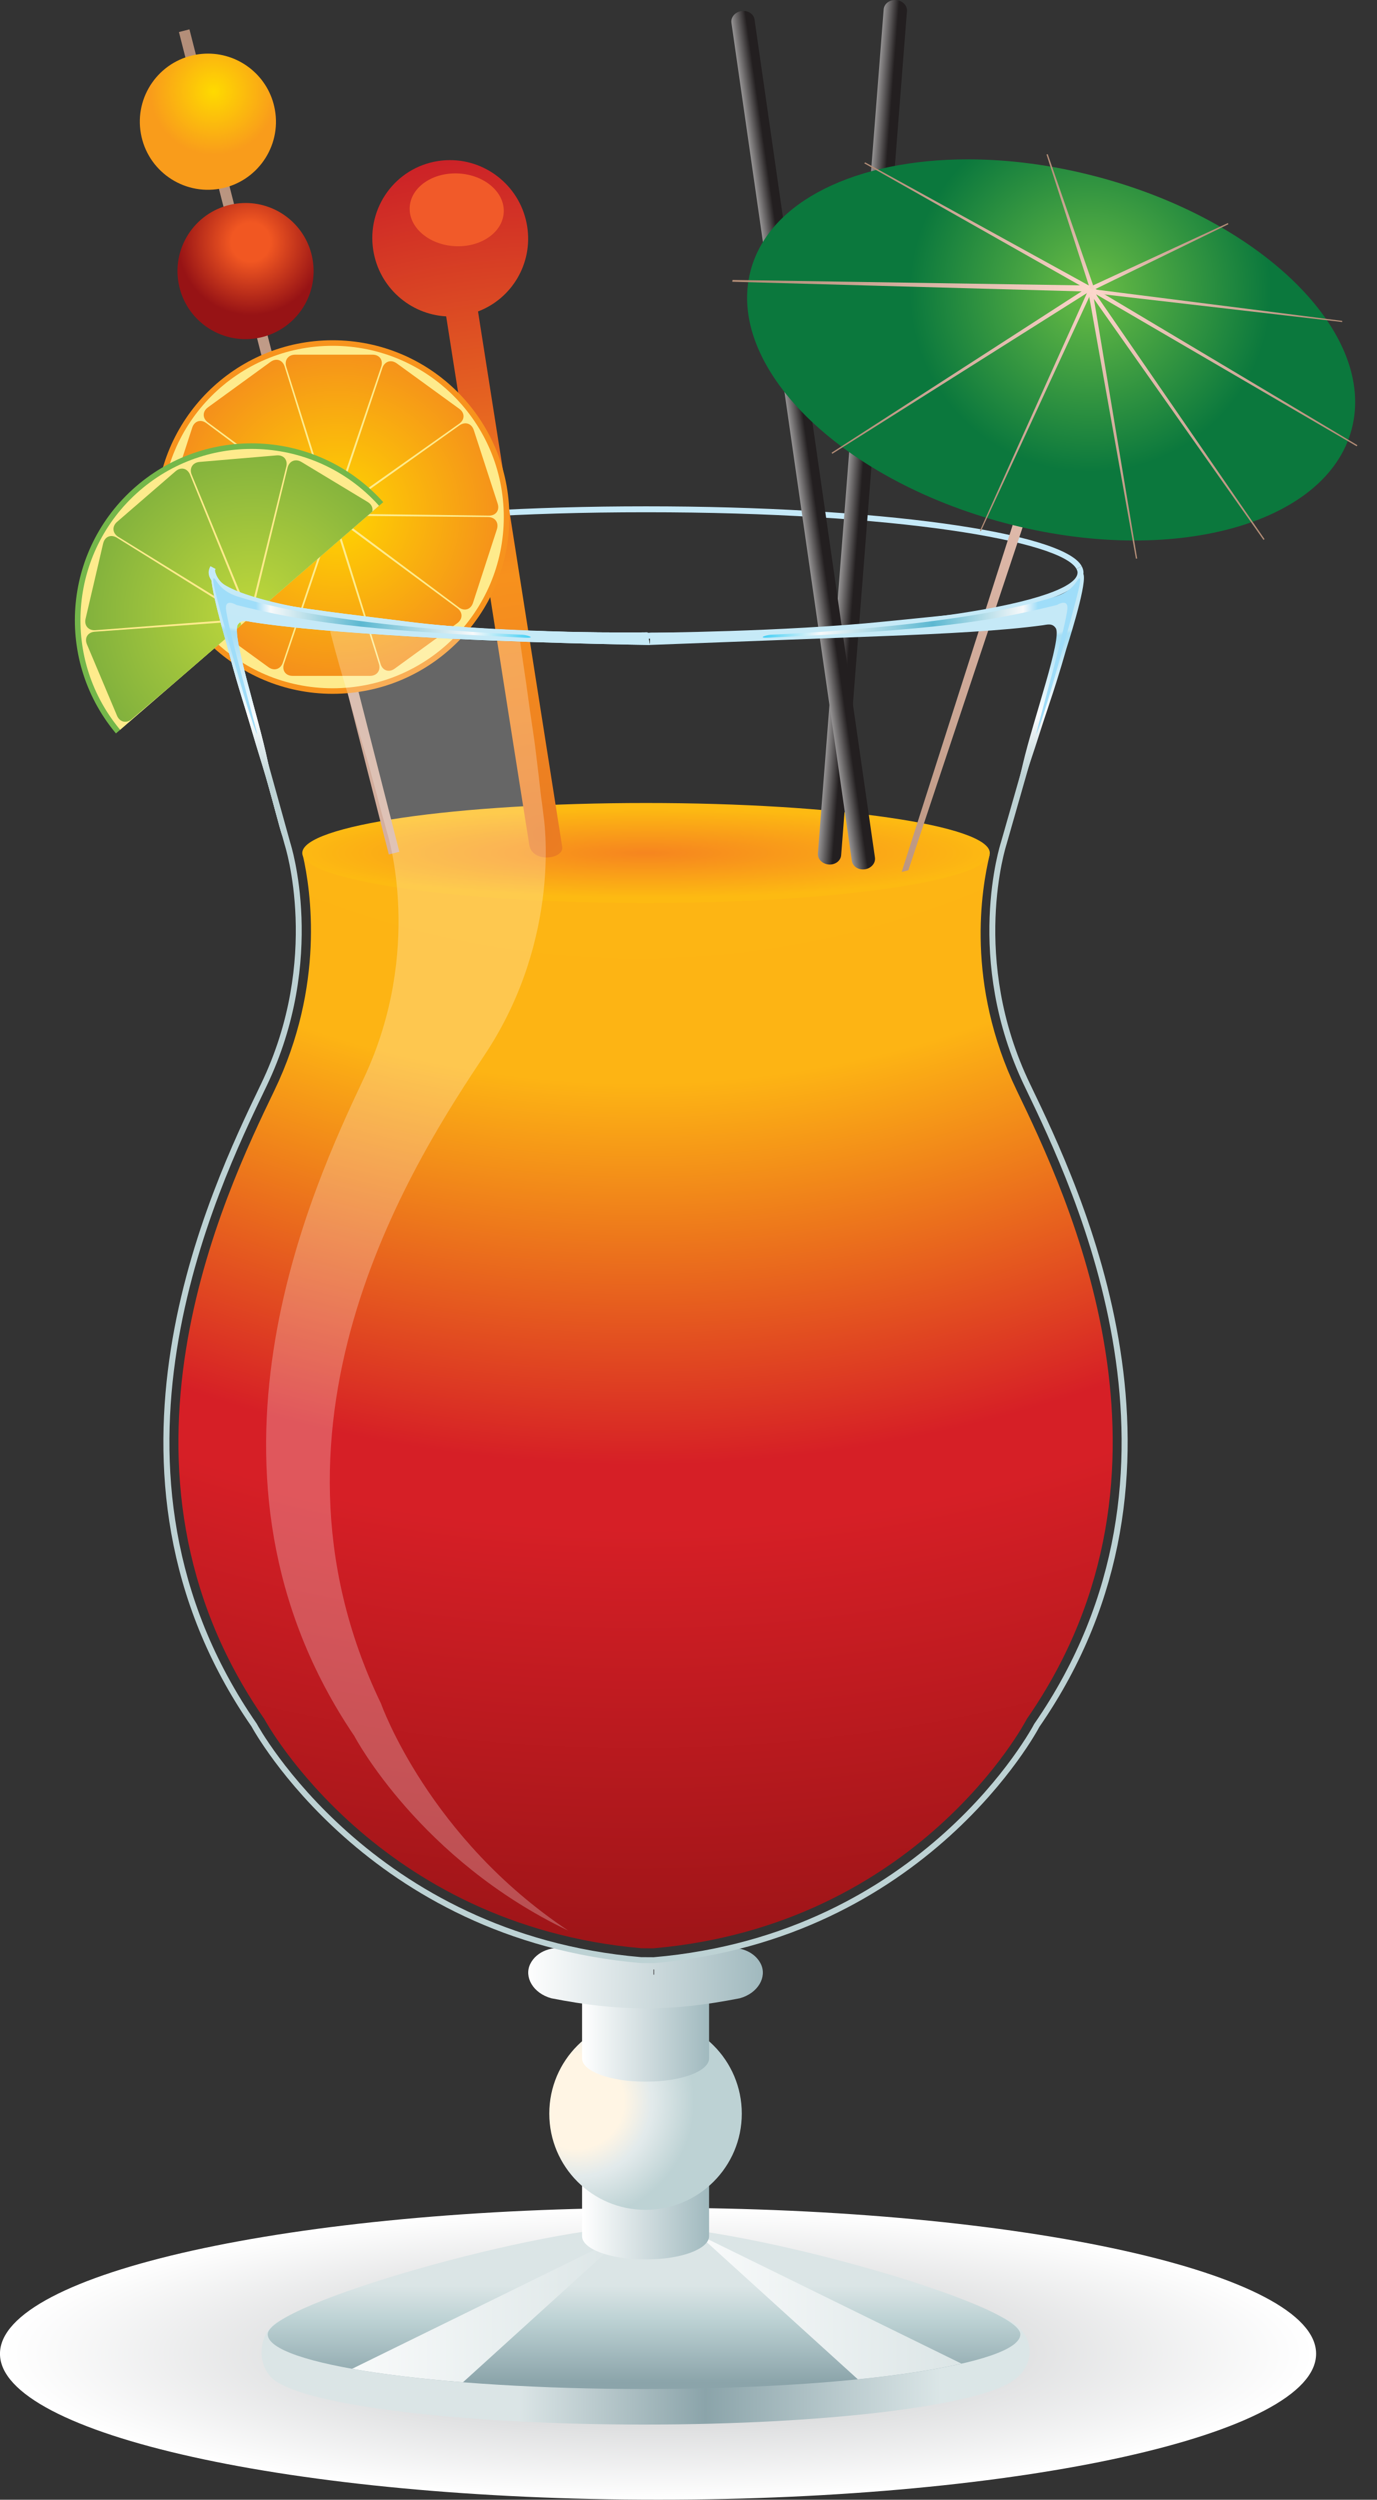 <?xml version="1.0" encoding="UTF-8"?><svg xmlns="http://www.w3.org/2000/svg" xmlns:xlink="http://www.w3.org/1999/xlink" height="599.5" preserveAspectRatio="xMidYMid meet" version="1.0" viewBox="5.0 5.0 330.3 599.5" width="330.3" zoomAndPan="magnify"><rect x="5.0" y="5.0" width="330.3" height="599.5" fill="#333333" stroke="none"/><defs><linearGradient gradientTransform="matrix(135.67 -.758 -.758 -135.67 184.91 35.54)" gradientUnits="userSpaceOnUse" id="d" x2="1" xlink:actuate="onLoad" xlink:show="other" xlink:type="simple" xmlns:xlink="http://www.w3.org/1999/xlink"><stop offset="0" stop-color="#dbe5e6"/><stop offset=".005" stop-color="#dbe5e6"/><stop offset=".06" stop-color="#dbe5e6"/><stop offset=".274" stop-color="#dbe5e6"/><stop offset=".538" stop-color="#8ba4aa"/><stop offset=".87" stop-color="#dbe6e7"/><stop offset="1" stop-color="#dbe6e7"/></linearGradient><linearGradient gradientTransform="matrix(0 -19.009 -19.009 0 246.09 51.704)" gradientUnits="userSpaceOnUse" id="f" x2="1" xlink:actuate="onLoad" xlink:show="other" xlink:type="simple" xmlns:xlink="http://www.w3.org/1999/xlink"><stop offset="0" stop-color="#dbe5e6"/><stop offset=".005" stop-color="#dbe5e6"/><stop offset=".028" stop-color="#dbe5e6"/><stop offset=".368" stop-color="#bdd2d4"/><stop offset=".372" stop-color="#bdd2d4"/><stop offset="1" stop-color="#8ba4aa"/></linearGradient><linearGradient gradientTransform="matrix(183.52 0 0 -183.52 177.07 46.844)" gradientUnits="userSpaceOnUse" id="h" x2="1" xlink:actuate="onLoad" xlink:show="other" xlink:type="simple" xmlns:xlink="http://www.w3.org/1999/xlink"><stop offset="0" stop-color="#fff"/><stop offset=".005" stop-color="#fff"/><stop offset=".361" stop-color="#dbe5e6"/><stop offset=".368" stop-color="#dbe5e6"/><stop offset=".972" stop-color="#8ba4aa"/><stop offset=".973" stop-color="#8ba4aa"/><stop offset="1" stop-color="#8ba4aa"/></linearGradient><linearGradient gradientTransform="matrix(176.48 0 0 -176.48 244.02 47.127)" gradientUnits="userSpaceOnUse" id="i" x2="1" xlink:actuate="onLoad" xlink:show="other" xlink:type="simple" xmlns:xlink="http://www.w3.org/1999/xlink"><stop offset="0" stop-color="#fff"/><stop offset=".005" stop-color="#fff"/><stop offset=".361" stop-color="#dbe5e6"/><stop offset=".368" stop-color="#dbe5e6"/><stop offset=".972" stop-color="#8ba4aa"/><stop offset=".973" stop-color="#8ba4aa"/><stop offset="1" stop-color="#8ba4aa"/></linearGradient><linearGradient gradientTransform="matrix(24.375 0 0 -24.375 234.2 67.867)" gradientUnits="userSpaceOnUse" id="j" x2="1" xlink:actuate="onLoad" xlink:show="other" xlink:type="simple" xmlns:xlink="http://www.w3.org/1999/xlink"><stop offset="0" stop-color="#fff"/><stop offset=".007" stop-color="#fff"/><stop offset="1" stop-color="#a0b9be"/></linearGradient><linearGradient gradientTransform="matrix(24.375 0 0 -24.375 234.2 101.97)" gradientUnits="userSpaceOnUse" id="l" x2="1" xlink:actuate="onLoad" xlink:show="other" xlink:type="simple" xmlns:xlink="http://www.w3.org/1999/xlink"><stop offset="0" stop-color="#fff"/><stop offset=".007" stop-color="#fff"/><stop offset="1" stop-color="#a0b9be"/></linearGradient><linearGradient gradientTransform="matrix(46.234 -.758 -.758 -46.234 222.8 110.72)" gradientUnits="userSpaceOnUse" id="m" x2="1" xlink:actuate="onLoad" xlink:show="other" xlink:type="simple" xmlns:xlink="http://www.w3.org/1999/xlink"><stop offset="0" stop-color="#fff"/><stop offset=".007" stop-color="#fff"/><stop offset="1" stop-color="#a0b9be"/></linearGradient><linearGradient gradientTransform="matrix(5.569 -.434 -.561 -7.191 283.09 407.18)" gradientUnits="userSpaceOnUse" id="s" x2="1" xlink:actuate="onLoad" xlink:show="other" xlink:type="simple" xmlns:xlink="http://www.w3.org/1999/xlink"><stop offset="0" stop-color="#fff"/><stop offset="1" stop-color="#231f20"/><stop offset="1" stop-color="#231f20"/></linearGradient><linearGradient gradientTransform="matrix(5.53 .795 1.026 -7.141 271.76 404.58)" gradientUnits="userSpaceOnUse" id="t" x2="1" xlink:actuate="onLoad" xlink:show="other" xlink:type="simple" xmlns:xlink="http://www.w3.org/1999/xlink"><stop offset="0" stop-color="#fff"/><stop offset="1" stop-color="#231f20"/><stop offset="1" stop-color="#231f20"/></linearGradient><linearGradient gradientTransform="matrix(-45.418 -143.3 138.01 -66.083 336.06 445.32)" gradientUnits="userSpaceOnUse" id="u" x2="1" xlink:actuate="onLoad" xlink:show="other" xlink:type="simple" xmlns:xlink="http://www.w3.org/1999/xlink"><stop offset="0" stop-color="#fcd6cb"/><stop offset=".001" stop-color="#fcd6cb"/><stop offset="1" stop-color="#b18c76"/></linearGradient><linearGradient gradientTransform="matrix(8.114 -49.429 -46.802 -7.632 331.83 433.84)" gradientUnits="userSpaceOnUse" id="w" x2="1" xlink:actuate="onLoad" xlink:show="other" xlink:type="simple" xmlns:xlink="http://www.w3.org/1999/xlink"><stop offset="0" stop-color="#fcd6cb"/><stop offset=".001" stop-color="#fcd6cb"/><stop offset="1" stop-color="#b18c76"/></linearGradient><linearGradient gradientTransform="matrix(25.252 11.531 20.12 -42.938 332.1 434.52)" gradientUnits="userSpaceOnUse" id="x" x2="1" xlink:actuate="onLoad" xlink:show="other" xlink:type="simple" xmlns:xlink="http://www.w3.org/1999/xlink"><stop offset="0" stop-color="#fcd6cb"/><stop offset=".001" stop-color="#fcd6cb"/><stop offset="1" stop-color="#b18c76"/></linearGradient><linearGradient gradientTransform="matrix(-8.423 26.451 45.039 14.826 332.53 432.76)" gradientUnits="userSpaceOnUse" id="y" x2="1" xlink:actuate="onLoad" xlink:show="other" xlink:type="simple" xmlns:xlink="http://www.w3.org/1999/xlink"><stop offset="0" stop-color="#fcd6cb"/><stop offset=".001" stop-color="#fcd6cb"/><stop offset="1" stop-color="#b18c76"/></linearGradient><linearGradient gradientTransform="matrix(-65.932 .844 -10.192 -66.338 331.46 434.46)" gradientUnits="userSpaceOnUse" id="z" x2="1" xlink:actuate="onLoad" xlink:show="other" xlink:type="simple" xmlns:xlink="http://www.w3.org/1999/xlink"><stop offset="0" stop-color="#fcd6cb"/><stop offset=".001" stop-color="#fcd6cb"/><stop offset="1" stop-color="#b18c76"/></linearGradient><linearGradient gradientTransform="matrix(46.86 -6.067 4.403 -43.461 331.43 434.02)" gradientUnits="userSpaceOnUse" id="A" x2="1" xlink:actuate="onLoad" xlink:show="other" xlink:type="simple" xmlns:xlink="http://www.w3.org/1999/xlink"><stop offset="0" stop-color="#fcd6cb"/><stop offset=".001" stop-color="#fcd6cb"/><stop offset="1" stop-color="#b18c76"/></linearGradient><linearGradient gradientTransform="matrix(-41.49 22.688 -35.99 -33.576 331.25 434.66)" gradientUnits="userSpaceOnUse" id="B" x2="1" xlink:actuate="onLoad" xlink:show="other" xlink:type="simple" xmlns:xlink="http://www.w3.org/1999/xlink"><stop offset="0" stop-color="#fcd6cb"/><stop offset=".001" stop-color="#fcd6cb"/><stop offset="1" stop-color="#b18c76"/></linearGradient><linearGradient gradientTransform="matrix(48.371 -29.008 -24.515 -40.594 332.49 434.03)" gradientUnits="userSpaceOnUse" id="C" x2="1" xlink:actuate="onLoad" xlink:show="other" xlink:type="simple" xmlns:xlink="http://www.w3.org/1999/xlink"><stop offset="0" stop-color="#fcd6cb"/><stop offset=".001" stop-color="#fcd6cb"/><stop offset="1" stop-color="#b18c76"/></linearGradient><linearGradient gradientTransform="matrix(-47.415 -30.746 25.872 -39.955 331.59 434.4)" gradientUnits="userSpaceOnUse" id="D" x2="1" xlink:actuate="onLoad" xlink:show="other" xlink:type="simple" xmlns:xlink="http://www.w3.org/1999/xlink"><stop offset="0" stop-color="#fcd6cb"/><stop offset=".001" stop-color="#fcd6cb"/><stop offset="1" stop-color="#b18c76"/></linearGradient><linearGradient gradientTransform="matrix(-19.949 -44.578 37.551 -17.564 331.64 434.03)" gradientUnits="userSpaceOnUse" id="E" x2="1" xlink:actuate="onLoad" xlink:show="other" xlink:type="simple" xmlns:xlink="http://www.w3.org/1999/xlink"><stop offset="0" stop-color="#fcd6cb"/><stop offset=".001" stop-color="#fcd6cb"/><stop offset="1" stop-color="#b18c76"/></linearGradient><linearGradient gradientTransform="matrix(31.953 -45.162 39.491 26.07 332.18 433.32)" gradientUnits="userSpaceOnUse" id="F" x2="1" xlink:actuate="onLoad" xlink:show="other" xlink:type="simple" xmlns:xlink="http://www.w3.org/1999/xlink"><stop offset="0" stop-color="#fcd6cb"/><stop offset=".001" stop-color="#fcd6cb"/><stop offset="1" stop-color="#b18c76"/></linearGradient><linearGradient gradientTransform="matrix(94.267 61.024 60.865 -96.586 107.77 359.48)" gradientUnits="userSpaceOnUse" id="I" x2="1" xlink:actuate="onLoad" xlink:show="other" xlink:type="simple" xmlns:xlink="http://www.w3.org/1999/xlink"><stop offset="0" stop-color="#fcd6cb"/><stop offset=".001" stop-color="#fcd6cb"/><stop offset="1" stop-color="#b18c76"/></linearGradient><linearGradient gradientTransform="translate(260.78 363.81) scale(60.947)" gradientUnits="userSpaceOnUse" id="ag" x2="1" xlink:actuate="onLoad" xlink:show="other" xlink:type="simple" xmlns:xlink="http://www.w3.org/1999/xlink"><stop offset="0" stop-color="#000a1e"/><stop offset=".027" stop-color="#00c0f3"/><stop offset=".063" stop-color="#00c0f3"/><stop offset=".064" stop-color="#00c0f3"/><stop offset=".314" stop-color="#f7f9fa"/><stop offset=".315" stop-color="#f7f9fa"/><stop offset=".667" stop-color="#5cb8d1"/><stop offset=".668" stop-color="#5cb8d1"/><stop offset=".953" stop-color="#f7f9fa"/><stop offset=".954" stop-color="#f7f9fa"/><stop offset="1" stop-color="#9fddf9"/></linearGradient><linearGradient gradientTransform="matrix(-60.917 0 0 60.917 232.44 363.81)" gradientUnits="userSpaceOnUse" id="ah" x2="1" xlink:actuate="onLoad" xlink:show="other" xlink:type="simple" xmlns:xlink="http://www.w3.org/1999/xlink"><stop offset="0" stop-color="#000a1e"/><stop offset=".027" stop-color="#00c0f3"/><stop offset=".063" stop-color="#00c0f3"/><stop offset=".064" stop-color="#00c0f3"/><stop offset=".314" stop-color="#f7f9fa"/><stop offset=".315" stop-color="#f7f9fa"/><stop offset=".667" stop-color="#5cb8d1"/><stop offset=".668" stop-color="#5cb8d1"/><stop offset=".953" stop-color="#f7f9fa"/><stop offset=".954" stop-color="#f7f9fa"/><stop offset="1" stop-color="#9fddf9"/></linearGradient><radialGradient cx="0" cy="0" gradientTransform="matrix(126.28 0 0 -28.003 248.78 38.14)" gradientUnits="userSpaceOnUse" id="b" r="1" xlink:actuate="onLoad" xlink:show="other" xlink:type="simple" xmlns:xlink="http://www.w3.org/1999/xlink"><stop offset="0" stop-color="#bcbec0"/><stop offset="1" stop-color="#fff"/></radialGradient><radialGradient cx="0" cy="0" gradientTransform="matrix(47.749 0 0 -47.749 233.14 86.569)" gradientUnits="userSpaceOnUse" id="k" r="1" xlink:actuate="onLoad" xlink:show="other" xlink:type="simple" xmlns:xlink="http://www.w3.org/1999/xlink"><stop offset="0" stop-color="#fff5e4"/><stop offset=".19" stop-color="#fff5e4"/><stop offset=".302" stop-color="#e2eaeb"/><stop offset=".305" stop-color="#e2eaeb"/><stop offset=".473" stop-color="#bdd2d4"/><stop offset=".549" stop-color="#bdd2d4"/><stop offset="1" stop-color="#bdd2d4"/></radialGradient><radialGradient cx="0" cy="0" gradientTransform="scale(-368.39 368.39) rotate(-90 .318 .983)" gradientUnits="userSpaceOnUse" id="o" r="1" xlink:actuate="onLoad" xlink:show="other" xlink:type="simple" xmlns:xlink="http://www.w3.org/1999/xlink"><stop offset="0" stop-color="#fdba12"/><stop offset=".511" stop-color="#fdb414"/><stop offset=".534" stop-color="#fdb414"/><stop offset=".735" stop-color="#d61f26"/><stop offset=".755" stop-color="#d61f26"/><stop offset=".768" stop-color="#d61f26"/><stop offset="1" stop-color="#9b1417"/></radialGradient><radialGradient cx="0" cy="0" gradientTransform="matrix(68.889 0 0 -8.716 246.47 326.07)" gradientUnits="userSpaceOnUse" id="q" r="1" xlink:actuate="onLoad" xlink:show="other" xlink:type="simple" xmlns:xlink="http://www.w3.org/1999/xlink"><stop offset="0" stop-color="#f6851f"/><stop offset=".981" stop-color="#fdba12"/><stop offset="1" stop-color="#fdba12"/></radialGradient><radialGradient cx="0" cy="0" gradientTransform="scale(34.764 -34.764) rotate(77.597 12.533 -.305)" gradientUnits="userSpaceOnUse" id="v" r="1" xlink:actuate="onLoad" xlink:show="other" xlink:type="simple" xmlns:xlink="http://www.w3.org/1999/xlink"><stop offset="0" stop-color="#6abd45"/><stop offset="1" stop-color="#0b783d"/></radialGradient><radialGradient cx="0" cy="0" gradientTransform="matrix(129.81 -7.328 -7.328 -129.81 226.25 329.88)" gradientUnits="userSpaceOnUse" id="G" r="1" xlink:actuate="onLoad" xlink:show="other" xlink:type="simple" xmlns:xlink="http://www.w3.org/1999/xlink"><stop offset="0" stop-color="#ea7b22"/><stop offset=".003" stop-color="#ea7b22"/><stop offset=".382" stop-color="#f7911d"/><stop offset=".384" stop-color="#f7911d"/><stop offset="1" stop-color="#cc2227"/></radialGradient><radialGradient cx="0" cy="0" gradientTransform="matrix(13.792 2.443 2.443 -13.792 170.62 443.29)" gradientUnits="userSpaceOnUse" id="J" r="1" xlink:actuate="onLoad" xlink:show="other" xlink:type="simple" xmlns:xlink="http://www.w3.org/1999/xlink"><stop offset="0" stop-color="#f15722"/><stop offset=".265" stop-color="#f15722"/><stop offset=".266" stop-color="#f15722"/><stop offset="1" stop-color="#971315"/></radialGradient><radialGradient cx="0" cy="0" gradientTransform="matrix(12.005 2.127 2.127 -12.005 163.53 472.2)" gradientUnits="userSpaceOnUse" id="K" r="1" xlink:actuate="onLoad" xlink:show="other" xlink:type="simple" xmlns:xlink="http://www.w3.org/1999/xlink"><stop offset="0" stop-color="#feda00"/><stop offset=".001" stop-color="#feda00"/><stop offset="1" stop-color="#f99c1b"/></radialGradient><radialGradient cx="0" cy="0" gradientTransform="matrix(50.042 .355 .355 -50.042 187.24 391.24)" gradientUnits="userSpaceOnUse" id="M" r="1" xlink:actuate="onLoad" xlink:show="other" xlink:type="simple" xmlns:xlink="http://www.w3.org/1999/xlink"><stop offset="0" stop-color="#ffd600"/><stop offset=".939" stop-color="#f06f28"/><stop offset="1" stop-color="#f06f28"/></radialGradient><radialGradient cx="0" cy="0" gradientTransform="matrix(50.046 .355 .355 -50.046 187.24 391.24)" gradientUnits="userSpaceOnUse" id="N" r="1" xlink:actuate="onLoad" xlink:show="other" xlink:type="simple" xmlns:xlink="http://www.w3.org/1999/xlink"><stop offset="0" stop-color="#ffd600"/><stop offset=".939" stop-color="#f06f28"/><stop offset="1" stop-color="#f06f28"/></radialGradient><radialGradient cx="0" cy="0" gradientTransform="matrix(50.044 .355 .355 -50.044 187.24 391.24)" gradientUnits="userSpaceOnUse" id="O" r="1" xlink:actuate="onLoad" xlink:show="other" xlink:type="simple" xmlns:xlink="http://www.w3.org/1999/xlink"><stop offset="0" stop-color="#ffd600"/><stop offset=".939" stop-color="#f06f28"/><stop offset="1" stop-color="#f06f28"/></radialGradient><radialGradient cx="0" cy="0" gradientTransform="matrix(50.043 .355 .355 -50.043 187.24 391.24)" gradientUnits="userSpaceOnUse" id="P" r="1" xlink:actuate="onLoad" xlink:show="other" xlink:type="simple" xmlns:xlink="http://www.w3.org/1999/xlink"><stop offset="0" stop-color="#ffd600"/><stop offset=".939" stop-color="#f06f28"/><stop offset="1" stop-color="#f06f28"/></radialGradient><radialGradient cx="0" cy="0" gradientTransform="matrix(50.042 .355 .355 -50.042 187.24 391.24)" gradientUnits="userSpaceOnUse" id="Q" r="1" xlink:actuate="onLoad" xlink:show="other" xlink:type="simple" xmlns:xlink="http://www.w3.org/1999/xlink"><stop offset="0" stop-color="#ffd600"/><stop offset=".939" stop-color="#f06f28"/><stop offset="1" stop-color="#f06f28"/></radialGradient><radialGradient cx="0" cy="0" gradientTransform="matrix(37.614 33.008 33.008 -37.614 171.01 371.88)" gradientUnits="userSpaceOnUse" id="S" r="1" xlink:actuate="onLoad" xlink:show="other" xlink:type="simple" xmlns:xlink="http://www.w3.org/1999/xlink"><stop offset="0" stop-color="#bed73b"/><stop offset=".019" stop-color="#bed73b"/><stop offset="1" stop-color="#609c3f"/></radialGradient><radialGradient cx="0" cy="0" gradientTransform="matrix(37.617 33.01 33.01 -37.617 171.01 371.88)" gradientUnits="userSpaceOnUse" id="T" r="1" xlink:actuate="onLoad" xlink:show="other" xlink:type="simple" xmlns:xlink="http://www.w3.org/1999/xlink"><stop offset="0" stop-color="#bed73b"/><stop offset=".019" stop-color="#bed73b"/><stop offset="1" stop-color="#609c3f"/></radialGradient><radialGradient cx="0" cy="0" gradientTransform="matrix(37.613 33.007 33.007 -37.613 171.01 371.88)" gradientUnits="userSpaceOnUse" id="V" r="1" xlink:actuate="onLoad" xlink:show="other" xlink:type="simple" xmlns:xlink="http://www.w3.org/1999/xlink"><stop offset="0" stop-color="#bed73b"/><stop offset=".019" stop-color="#bed73b"/><stop offset="1" stop-color="#609c3f"/></radialGradient><radialGradient cx="0" cy="0" gradientTransform="matrix(37.615 33.009 33.009 -37.615 171.01 371.88)" gradientUnits="userSpaceOnUse" id="Z" r="1" xlink:actuate="onLoad" xlink:show="other" xlink:type="simple" xmlns:xlink="http://www.w3.org/1999/xlink"><stop offset="0" stop-color="#bed73b"/><stop offset=".019" stop-color="#bed73b"/><stop offset="1" stop-color="#609c3f"/></radialGradient><radialGradient cx="0" cy="0" gradientTransform="matrix(37.615 33.009 33.009 -37.615 171.02 371.88)" gradientUnits="userSpaceOnUse" id="ab" r="1" xlink:actuate="onLoad" xlink:show="other" xlink:type="simple" xmlns:xlink="http://www.w3.org/1999/xlink"><stop offset="0" stop-color="#bed73b"/><stop offset=".019" stop-color="#bed73b"/><stop offset="1" stop-color="#609c3f"/></radialGradient><radialGradient cx="0" cy="0" gradientTransform="matrix(-661.1 -8.447 -8.447 661.1 305.5 988)" gradientUnits="userSpaceOnUse" id="ae" r="1" xlink:actuate="onLoad" xlink:show="other" xlink:type="simple" xmlns:xlink="http://www.w3.org/1999/xlink"><stop offset="0" stop-color="#fff"/><stop offset=".555" stop-color="#fff"/><stop offset=".96" stop-color="#c4e9f7"/><stop offset=".96" stop-color="#c4e9f7"/><stop offset=".961" stop-color="#a9dff4"/><stop offset=".962" stop-color="#a9dff4"/><stop offset=".983" stop-color="#fafdff"/><stop offset=".983" stop-color="#fafdff"/><stop offset="1" stop-color="#bdd2d4"/></radialGradient><radialGradient cx="0" cy="0" gradientTransform="matrix(651.91 -23.632 23.632 651.91 204 981.5)" gradientUnits="userSpaceOnUse" id="af" r="1" xlink:actuate="onLoad" xlink:show="other" xlink:type="simple" xmlns:xlink="http://www.w3.org/1999/xlink"><stop offset="0" stop-color="#fff"/><stop offset=".555" stop-color="#fff"/><stop offset=".96" stop-color="#c4e9f7"/><stop offset=".96" stop-color="#c4e9f7"/><stop offset=".961" stop-color="#a9dff4"/><stop offset=".962" stop-color="#a9dff4"/><stop offset=".983" stop-color="#fafdff"/><stop offset=".983" stop-color="#fafdff"/><stop offset="1" stop-color="#bdd2d4"/></radialGradient><clipPath id="a"><path d="m122.5 38.139c0-15.465 56.536-28.002 126.28-28.002 69.743 0 126.28 12.537 126.28 28.002 0 15.466-56.535 28.004-126.28 28.004-69.741 0-126.28-12.538-126.28-28.004"/></clipPath><clipPath id="c"><path d="m178.2 44.916c-3.042 0-5.509-2.897-5.509-6.47 0-2.702 1.413-5.016 3.418-5.983 7.937-4.546 36.259-7.91 69.989-7.91 35.257 0 64.594 3.676 70.928 8.535 1.861 1.272 3.06 3.238 3.06 5.449 0 3.837-3.595 6.946-8.029 6.946l-133.86-0.567z"/></clipPath><clipPath id="e"><path d="m173.88 41.877c0-5.8 32.329-10.503 72.212-10.503 39.88 0 72.212 4.703 72.212 10.503 0 5.802-52.863 20.737-72.212 20.737-19.348 0-72.212-14.935-72.212-20.737"/></clipPath><clipPath id="g"><path d="m190.07 35.253c5.864-1.048 13.085-1.928 21.28-2.584l31.233 28.348-52.513-25.764z"/></clipPath><clipPath id="n"><path d="m0 500h500v-500h-500v500z"/></clipPath><clipPath id="p"><path d="m0 500h500v-500h-500v500z"/></clipPath><clipPath id="r"><path d="m0 500h500v-500h-500v500z"/></clipPath><clipPath id="H"><path d="m0 500h500v-500h-500v500z"/></clipPath><clipPath id="L"><path d="m0 500h500v-500h-500v500z"/></clipPath><clipPath id="R"><path d="m114.68 369.84 23.176-26.791 65.092 56.309-23.177 26.79-65.091-56.308z"/></clipPath><clipPath id="U"><path d="m114.68 369.84 23.176-26.791 65.092 56.309-23.177 26.79-65.091-56.308z"/></clipPath><clipPath id="W"><path d="m114.68 369.84 23.176-26.791 65.092 56.309-23.177 26.79-65.091-56.308z"/></clipPath><clipPath id="X"><path d="m114.68 369.84 23.176-26.791 65.092 56.309-23.177 26.79-65.091-56.308z"/></clipPath><clipPath id="Y"><path d="m114.68 369.84 23.176-26.791 65.092 56.309-23.177 26.79-65.091-56.308z"/></clipPath><clipPath id="aa"><path d="m114.68 369.84 23.176-26.791 65.092 56.309-23.177 26.79-65.091-56.308z"/></clipPath><clipPath id="ac"><path d="m0 500h500v-500h-500v500z"/></clipPath><clipPath id="ad"><path d="m173.57 368.7h57.984v-249.39h-57.984v249.39z"/></clipPath></defs><g><g clip-path="url(#a)" transform="matrix(1.25 0 0 -1.25 -148.13 617.16)"><path d="m122.5 38.139c0-15.465 56.536-28.002 126.28-28.002 69.743 0 126.28 12.537 126.28 28.002 0 15.466-56.535 28.004-126.28 28.004-69.741 0-126.28-12.538-126.28-28.004" fill="url(#b)"/></g><g clip-path="url(#c)" transform="matrix(1.25 0 0 -1.25 -148.13 617.16)"><path d="m178.2 44.916c-3.042 0-5.509-2.897-5.509-6.47 0-2.702 1.413-5.016 3.418-5.983 7.937-4.546 36.259-7.91 69.989-7.91 35.257 0 64.594 3.676 70.928 8.535 1.861 1.272 3.06 3.238 3.06 5.449 0 3.837-3.595 6.946-8.029 6.946l-133.86-0.567z" fill="url(#d)"/></g><g clip-path="url(#e)" transform="matrix(1.25 0 0 -1.25 -148.13 617.16)"><path d="m173.88 41.877c0-5.8 32.329-10.503 72.212-10.503 39.88 0 72.212 4.703 72.212 10.503 0 5.802-52.863 20.737-72.212 20.737-19.348 0-72.212-14.935-72.212-20.737" fill="url(#f)"/></g><g clip-path="url(#g)" transform="matrix(1.25 0 0 -1.25 -148.13 617.16)"><path d="m190.07 35.253c5.864-1.048 13.085-1.928 21.28-2.584l31.233 28.348-52.513-25.764z" fill="url(#h)"/></g><path d="m287.12 33.236c7.928 0.798 14.698 1.821 19.888 3.005l-50.497 24.776 30.609-27.781z" fill="url(#i)" transform="matrix(1.25 0 0 -1.25 -148.13 617.16)"/><path d="m246.14 79.486c-6.593 0-11.939-1.999-11.939-4.462v-14.314c0-2.463 5.346-4.462 11.939-4.462h0.498c6.593 0 11.937 1.999 11.937 4.462v14.314c0 2.463-5.344 4.462-11.937 4.462h-0.498z" fill="url(#j)" transform="matrix(1.25 0 0 -1.25 -148.13 617.16)"/><path d="m227.91 84.213c0-10.201 8.269-18.465 18.47-18.465 10.2 0 18.471 8.264 18.471 18.465 0 10.204-8.271 18.471-18.471 18.471-10.201 0-18.47-8.267-18.47-18.471" fill="url(#k)" transform="matrix(1.25 0 0 -1.25 -148.13 617.16)"/><path d="m246.14 113.59c-6.593 0-11.939-1.998-11.939-4.461v-14.314c0-2.464 5.346-4.463 11.939-4.463h0.498c6.593 0 11.937 1.999 11.937 4.463v14.314c0 2.463-5.344 4.461-11.937 4.461h-0.498z" fill="url(#l)" transform="matrix(1.25 0 0 -1.25 -148.13 617.16)"/><path d="m261.2 115.75c-9.626-2.637-20.012-2.638-29.637 0-2.862 0.787-6.096-0.342-7.311-2.837-1.216-2.495 0.546-5.61 4.044-6.571 13.073-2.587 23.096-2.586 36.171 0 3.497 0.961 5.259 4.076 4.043 6.571-0.957 1.966-3.168 3.085-5.464 3.085-0.617 0-1.24-0.081-1.846-0.248" fill="url(#m)" transform="matrix(1.25 0 0 -1.25 -148.13 617.16)"/><g clip-path="url(#n)" transform="matrix(1.25 0 0 -1.25 -148.13 617.16)"><g><path d="m0 0h-0.106" fill="none" stroke="#231f20" transform="translate(248.02 111.37)"/></g></g><path d="m180.61 325.66c1.593-6.926 4.217-25.064-5.451-45.143-9.584-19.904-35.041-72.776-1.997-120.5l0.076-0.111 0.063-0.119c0.209-0.394 21.528-39.425 72.289-43.85l2.255-0.016c50.838 4.434 71.409 43.445 71.611 43.839l0.068 0.132 0.085 0.125c33.044 47.728 7.586 100.6-1.998 120.5-9.865 20.49-6.776 38.598-5.199 45.194l-131.8-0.051z" fill="url(#o)" transform="matrix(1.25 0 0 -1.25 -148.13 617.16)"/><g clip-path="url(#p)" transform="matrix(1.25 0 0 -1.25 -148.13 617.16)"><g id="change1_1"><path d="m0 0c-2.844 5.347-34.517 10.878-82.593 10.878-48.077 0-79.75-5.531-82.594-10.878l-1.004 0.534c3.483 6.546 39.422 11.481 83.598 11.481s80.114-4.935 83.597-11.481l-1.004-0.534z" fill="#c5e9f8" transform="translate(329.07 380.57)"/></g></g><path d="m180.51 326.07c0-5.299 29.533-9.595 65.968-9.595 36.431 0 65.966 4.296 65.966 9.595s-29.535 9.596-65.966 9.596c-36.435 0-65.968-4.297-65.968-9.596" fill="url(#q)" transform="matrix(1.25 0 0 -1.25 -148.13 617.16)"/><g clip-path="url(#r)" transform="matrix(1.25 0 0 -1.25 -148.13 617.16)"><g id="change2_1"><path d="m0 0-2.504 0.016c-52.502 4.526-74.475 44.952-74.691 45.36-33.951 49.031-7.971 102.99 1.81 123.3 11.58 24.051 4.592 45.744 4.52 45.961l-14.183 51.074 1.095 0.305 14.175-51.048c0.065-0.193 7.205-22.303-4.584-46.784-9.701-20.149-35.472-73.67-1.863-122.22 0.248-0.461 21.953-40.346 73.774-44.816l2.407-0.015c51.79 4.469 72.827 44.363 73.033 44.766 33.648 48.611 7.877 102.13-1.824 122.28-11.79 24.481-4.649 46.591-4.576 46.812l14.546 50.909 1.093-0.312-14.554-50.933c-0.078-0.24-7.066-21.933 4.514-45.984 9.78-20.311 35.76-74.267 1.774-123.36-0.17-0.344-21.499-40.793-73.962-45.318" fill="#bdd2d4" transform="translate(247.98 113.08)"/></g></g><path d="m292.08 487.94-12.628-161.95c-0.084-1.077 0.847-2.029 2.08-2.125 1.232-0.096 2.3 0.7 2.384 1.777l12.628 161.95c0.084 1.078-0.847 2.03-2.079 2.126-0.068 6e-3 -0.135 8e-3 -0.202 8e-3 -1.146 0-2.105-0.767-2.183-1.785" fill="url(#s)" transform="matrix(1.25 0 0 -1.25 -148.13 617.16)"/><path d="m264.8 487.61c-1.224-0.176-2.092-1.186-1.938-2.256l23.107-160.79c0.155-1.069 1.271-1.794 2.496-1.618 1.223 0.176 2.092 1.185 1.937 2.256l-23.108 160.79c-0.139 0.962-1.054 1.645-2.127 1.645-0.12 0-0.243-8e-3 -0.367-0.026" fill="url(#t)" transform="matrix(1.25 0 0 -1.25 -148.13 617.16)"/><path d="m295.53 322.44c0.427 0.102 0.854 0.218 1.282 0.323l40.7 122.12-2.418 1.181-39.564-123.63z" fill="url(#u)" transform="matrix(1.25 0 0 -1.25 -148.13 617.16)"/><path d="m266.54 437.8c-4.842-18.36 17.054-40.051 48.906-48.45 31.851-8.4 61.598-0.327 66.439 18.033 4.842 18.359-17.054 40.051-48.907 48.45-8.552 2.255-16.952 3.323-24.759 3.323-21.27 0-38.138-7.926-41.679-21.356" fill="url(#v)" transform="matrix(1.25 0 0 -1.25 -148.13 617.16)"/><path d="m331.33 433.84 9.151-51.305 0.245 0.042-8.576 51.404-0.82-0.141z" fill="url(#w)" transform="matrix(1.25 0 0 -1.25 -148.13 617.16)"/><path d="m331.91 434.81 0.358-0.753 25.963 12.651-0.107 0.225-26.214-12.123z" fill="url(#x)" transform="matrix(1.25 0 0 -1.25 -148.13 617.16)"/><path d="m323.32 460.08 8.893-27.478 0.791 0.264-9.447 27.293-0.237-0.079z" fill="url(#y)" transform="matrix(1.25 0 0 -1.25 -148.13 617.16)"/><path d="m263.02 435.67 68.435-1.888 0.188 1.165-68.567 1.07-0.056-0.347z" fill="url(#z)" transform="matrix(1.25 0 0 -1.25 -148.13 617.16)"/><path d="m331.4 433.59 48.683-5.65-0.025 0.23-48.741 6.185 0.083-0.765z" fill="url(#A)" transform="matrix(1.25 0 0 -1.25 -148.13 617.16)"/><path d="m288.34 458.4 42.615-24.114 0.639 0.586-43.064 23.702-0.19-0.174z" fill="url(#B)" transform="matrix(1.25 0 0 -1.25 -148.13 617.16)"/><path d="m332.16 433.66 50.692-29.559 0.127 0.214-50.397 30.061-0.422-0.716z" fill="url(#C)" transform="matrix(1.25 0 0 -1.25 -148.13 617.16)"/><path d="m282.08 402.87 0.134-0.21 49.721 31.377-0.448 0.706-49.407-31.873z" fill="url(#D)" transform="matrix(1.25 0 0 -1.25 -148.13 617.16)"/><path d="m310.54 387.9 0.195-0.092 21.328 46.107-0.657 0.314-20.866-46.329z" fill="url(#E)" transform="matrix(1.25 0 0 -1.25 -148.13 617.16)"/><path d="m331.83 433.21 33.131-47.063 0.208 0.134-32.641 47.382-0.698-0.453z" fill="url(#F)" transform="matrix(1.25 0 0 -1.25 -148.13 617.16)"/><path d="m206.57 458.83c-8.157-1.258-13.724-8.92-12.439-17.109 1.123-7.135 7.083-12.313 13.992-12.691 0 0 7.409-47.23 12.132-77.263 0.192-1.199 3.674-23.29 3.819-24.165 0.599-3.547 6.692-2.691 6.315-0.357-0.093 0.59-3.64 23.125-3.824 24.303-4.778 30.389-12.331 78.425-12.331 78.425 6.47 2.449 10.556 9.18 9.434 16.316-1.167 7.414-7.555 12.717-14.807 12.717-0.756 0-1.521-0.057-2.291-0.176" fill="url(#G)" transform="matrix(1.25 0 0 -1.25 -148.13 617.16)"/><g clip-path="url(#H)" transform="matrix(1.25 0 0 -1.25 -148.13 617.16)"><g id="change3_1"><path d="m0 0c-0.217-3.851-4.431-6.743-9.417-6.461-4.983 0.28-8.847 3.629-8.629 7.481 0.216 3.849 4.433 6.743 9.416 6.462 4.986-0.282 8.847-3.631 8.63-7.482" fill="#f15a29" transform="translate(219.17 448.96)"/></g></g><path d="m156.84 483.58 40.279-157.79 2.02 0.516-40.28 157.79-2.019-0.516z" fill="url(#I)" transform="matrix(1.25 0 0 -1.25 -148.13 617.16)"/><path d="m167.35 450.58c-7.106-1.254-11.844-8.036-10.585-15.139 1.257-7.103 8.038-11.842 15.139-10.583 7.105 1.259 11.843 8.036 10.583 15.139-1.117 6.333-6.628 10.786-12.842 10.786-0.757 0-1.524-0.066-2.295-0.203" fill="url(#J)" transform="matrix(1.25 0 0 -1.25 -148.13 617.16)"/><path d="m160.12 479.24c-7.103-1.258-11.842-8.035-10.583-15.141 1.259-7.102 8.036-11.841 15.14-10.584 7.104 1.258 11.842 8.04 10.582 15.142-1.12 6.333-6.631 10.786-12.845 10.786-0.756 0-1.523-0.066-2.294-0.203" fill="url(#K)" transform="matrix(1.25 0 0 -1.25 -148.13 617.16)"/><g clip-path="url(#L)" transform="matrix(1.25 0 0 -1.25 -148.13 617.16)"><g id="change4_1"><path d="m0 0c0-18.732-15.185-33.917-33.917-33.917s-33.917 15.185-33.917 33.917c0 18.731 15.185 33.917 33.917 33.917s33.917-15.186 33.917-33.917" fill="#f7931d" transform="translate(220.25 390.53)"/></g><g id="change5_2"><path d="m0 0c0-18.144-14.708-32.853-32.853-32.853-18.144 0-32.852 14.709-32.852 32.853s14.708 32.853 32.852 32.853c18.145 0 32.853-14.709 32.853-32.853" fill="#feeb8c" transform="translate(219.18 390.53)"/></g></g><path d="m179.15 421.68c-1.346 0-2.117-1.051-1.712-2.335l8.031-25.484c0.404-1.284 1.09-1.291 1.523-0.016l8.66 25.516c0.433 1.276-0.315 2.319-1.662 2.319h-14.84z" fill="url(#M)" transform="matrix(1.25 0 0 -1.25 -148.13 617.16)"/><path d="m174.42 420.3-12.004-8.723c-1.09-0.791-1.095-2.095-0.014-2.896l21.476-15.896c1.083-0.801 1.642-0.404 1.242 0.882l-7.992 25.733c-0.261 0.841-0.871 1.305-1.567 1.305-0.37 0-0.763-0.131-1.141-0.405" fill="url(#M)" transform="matrix(1.25 0 0 -1.25 -148.13 617.16)"/><path d="m159.39 407.68-4.586-14.113c-0.416-1.281 0.346-2.339 1.692-2.351l26.718-0.237c1.347-0.011 1.566 0.638 0.486 1.444l-21.591 16.121c-0.381 0.285-0.78 0.42-1.155 0.42-0.688 0-1.295-0.455-1.564-1.284" fill="url(#N)" transform="matrix(1.25 0 0 -1.25 -148.13 617.16)"/><path d="m154.66 388.64 4.586-14.113c0.416-1.281 1.655-1.689 2.751-0.907l21.754 15.511c1.096 0.783 0.892 1.438-0.455 1.456l-26.944 0.351h-0.033c-1.326 0-2.071-1.027-1.659-2.298" fill="url(#O)" transform="matrix(1.25 0 0 -1.25 -148.13 617.16)"/><path d="m184.04 388.85-22.004-15.553c-1.1-0.777-1.108-2.061-0.018-2.852l12.005-8.724c1.09-0.791 2.331-0.394 2.759 0.883l8.482 25.337c0.28 0.839 0.139 1.303-0.302 1.303-0.231 0-0.544-0.127-0.922-0.394" fill="url(#P)" transform="matrix(1.25 0 0 -1.25 -148.13 617.16)"/><path d="m185.66 387.89-8.662-25.517c-0.432-1.275 0.316-2.318 1.662-2.318l14.841-1e-3c1.347 1e-3 2.117 1.051 1.712 2.336l-8.031 25.484c-0.203 0.645-0.477 0.968-0.755 0.968-0.274 0-0.552-0.317-0.767-0.952" fill="url(#O)" transform="matrix(1.25 0 0 -1.25 -148.13 617.16)"/><path d="m187.54 388.07 7.992-25.734c0.399-1.286 1.618-1.69 2.706-0.898l12.007 8.722c1.089 0.791 1.095 2.094 0.012 2.896l-21.475 15.896c-0.379 0.281-0.694 0.414-0.926 0.414-0.431 0-0.576-0.46-0.316-1.296" fill="url(#P)" transform="matrix(1.25 0 0 -1.25 -148.13 617.16)"/><path d="m188.96 389.32 21.591-16.122c1.08-0.806 2.302-0.417 2.719 0.865l4.586 14.113c0.416 1.28-0.346 2.338-1.692 2.35l-26.717 0.237h-0.036c-1.316 0-1.522-0.645-0.451-1.443" fill="url(#P)" transform="matrix(1.25 0 0 -1.25 -148.13 617.16)"/><path d="m210.67 408.12-21.754-15.512c-1.097-0.783-0.891-1.437 0.455-1.454l26.944-0.352c1.347-0.017 2.107 1.017 1.691 2.298l-4.585 14.113c-0.273 0.84-0.899 1.304-1.607 1.304-0.371 0-0.766-0.128-1.144-0.397" fill="url(#M)" transform="matrix(1.25 0 0 -1.25 -148.13 617.16)"/><path d="m195.88 419.13-8.483-25.337c-0.426-1.278 0.123-1.687 1.223-0.909l22.005 15.553c1.099 0.777 1.107 2.061 0.018 2.853l-12.006 8.723c-0.379 0.275-0.778 0.407-1.154 0.407-0.702 0-1.325-0.459-1.603-1.29" fill="url(#Q)" transform="matrix(1.25 0 0 -1.25 -148.13 617.16)"/><g clip-path="url(#R)" transform="matrix(1.25 0 0 -1.25 -148.13 617.16)"><g id="change6_1"><path d="m0 0c12.255-14.167 10.707-35.586-3.461-47.841-14.167-12.256-35.586-10.706-47.841 3.461-12.256 14.167-10.706 35.586 3.461 47.841 14.167 12.256 35.586 10.706 47.841-3.461" fill="#74b74a" transform="translate(196.44 392.94)"/></g><g id="change5_1"><path d="m0 0c11.87-13.722 10.369-34.469-3.353-46.339-13.722-11.871-34.468-10.369-46.339 3.352-11.871 13.722-10.37 34.469 3.352 46.34 13.722 11.87 34.469 10.369 46.34-3.353" fill="#feeb8c" transform="translate(195.64 392.24)"/></g></g><path d="m156.2 399.32-11.223-9.709c-1.018-0.882-0.913-2.18 0.232-2.887l22.747-14.019c1.147-0.707 1.67-0.264 1.163 0.984l-10.145 24.964c-0.31 0.764-0.898 1.172-1.542 1.172-0.407 0-0.837-0.164-1.232-0.505" fill="url(#S)" transform="matrix(1.25 0 0 -1.25 -148.13 617.16)"/><path d="m142.3 385.47-3.372-14.451c-0.306-1.311 0.541-2.301 1.885-2.198l26.641 2.028c1.343 0.102 1.507 0.769 0.363 1.48l-22.88 14.233c-0.356 0.221-0.716 0.326-1.053 0.326-0.744 0-1.373-0.514-1.584-1.418" fill="url(#S)" transform="matrix(1.25 0 0 -1.25 -148.13 617.16)"/><path d="m167.56 370.46-26.878-1.934c-1.343-0.097-2.013-1.192-1.49-2.431l5.765-13.675c0.524-1.241 1.792-1.544 2.817-0.671l7.874 6.691 13.063 11.299c0.189 0.444-0.126 0.73-0.892 0.73-0.081 0-0.168-3e-3 -0.259-9e-3" fill="url(#T)" transform="matrix(1.25 0 0 -1.25 -148.13 617.16)"/><g clip-path="url(#U)" transform="matrix(1.25 0 0 -1.25 -148.13 617.16)"><path d="m163.45 342.04c-0.318-1.309-1.521-1.81-2.674-1.114l-12.701 7.674c-1.153 0.696-1.253 1.975-0.223 2.843l20.606 17.363c1.031 0.868 1.613 0.507 1.296-0.802l-6.304-25.964z" fill="url(#V)"/></g><g clip-path="url(#W)" transform="matrix(1.25 0 0 -1.25 -148.13 617.16)"><path d="m181.83 343.38c0.514-1.245-0.166-2.358-1.507-2.472l-14.786-1.258c-1.342-0.114-2.176 0.862-1.853 2.17l6.467 26.159c0.323 1.307 1.006 1.358 1.519 0.112l10.16-24.711z" fill="url(#S)"/></g><g clip-path="url(#X)" transform="matrix(1.25 0 0 -1.25 -148.13 617.16)"><path d="m195.92 355.28c1.146-0.707 1.251-2.005 0.233-2.887l-11.224-9.708c-1.018-0.881-2.267-0.583-2.774 0.666l-10.143 24.963c-0.507 1.248 0.015 1.691 1.162 0.984l22.746-14.018z" fill="url(#S)"/></g><g clip-path="url(#Y)" transform="matrix(1.25 0 0 -1.25 -148.13 617.16)"><path d="m200.32 373.19c1.343 0.103 2.19-0.887 1.885-2.198l-3.374-14.452c-0.306-1.311-1.491-1.803-2.635-1.092l-22.881 14.234c-1.143 0.712-0.981 1.377 0.363 1.48l26.642 2.028z" fill="url(#Z)"/></g><g clip-path="url(#aa)" transform="matrix(1.25 0 0 -1.25 -148.13 617.16)"><path d="m193.35 390.26c1.026 0.873 2.293 0.57 2.817-0.67l5.765-13.674c0.523-1.241-0.147-2.336-1.491-2.433l-26.877-1.933c-1.343-0.097-1.603 0.537-0.576 1.41l20.362 17.3z" fill="url(#ab)"/></g><path d="m177.68 399.98-6.303-25.964c-0.318-1.309 0.264-1.669 1.295-0.802l1.836 1.547 19.435 16.813c0.173 0.679-0.13 1.388-0.888 1.846l-12.702 7.674c-0.352 0.213-0.71 0.314-1.045 0.314-0.761 0-1.408-0.519-1.628-1.428" fill="url(#S)" transform="matrix(1.25 0 0 -1.25 -148.13 617.16)"/><path d="m175.59 402.36-14.787-1.257c-1.342-0.114-2.021-1.227-1.508-2.473l10.161-24.71c0.513-1.247 1.197-1.196 1.52 0.112l6.466 26.159c0.306 1.238-0.424 2.178-1.641 2.178-0.069 0-0.139-3e-3 -0.211-9e-3" fill="url(#Z)" transform="matrix(1.25 0 0 -1.25 -148.13 617.16)"/><g clip-path="url(#ac)" transform="matrix(1.25 0 0 -1.25 -148.13 617.16)"><g clip-path="url(#ad)" opacity=".25"><g id="change7_1"><path d="m0 0c-26.358 54.745 7.284 105.44 19.949 124.53 14.996 22.598 11.279 45.607 11.24 45.838l-0.277 2.292c-0.183 1.086-0.39 3.049-0.665 5.506l-0.66 5.449c-0.127 0.953-0.261 1.925-0.411 2.91-1.026 6.784-0.906 6.622-1.874 13.031-0.228 1.514-0.423 2.89-0.588 4.129-6.804 0.246-14.178 0.574-21.003 1.007-5.424 0.345-10.661 0.709-15.48 1.12 0.314-1.221 1.245-4.983 2.94-10.559 1.878-6.193 1.737-6.05 3.729-12.605 0.29-0.952 0.563-1.894 0.825-2.817l1.437-5.29c0.626-2.389 1.112-4.3 1.45-5.346l0.604-2.226c0.072-0.221 7.06-22.421-4.52-47.032-9.78-20.786-35.76-75.998-1.81-126.17 0.163-0.315 12.609-23.743 41.056-37.341-26.716 17.761-35.825 43.244-35.942 43.581" fill="#fff" transform="translate(195.61 162.89)"/></g></g><g id="change1_2"><path d="m0 0c-41.263 0-83.942 4.749-83.942 12.695 0 0.382 0.112 0.78 0.344 1.215l1.004-0.534c-0.142-0.267-0.211-0.49-0.211-0.681 0-5.582 33.273-11.558 82.805-11.558 49.53 0 82.804 5.976 82.804 11.558 0 0.191-0.069 0.414-0.211 0.681l1.004 0.534c0.232-0.435 0.343-0.833 0.343-1.215 0-7.946-42.678-12.695-83.94-12.695" fill="#c5e9f8" transform="translate(246.48 367.19)"/></g></g><path d="m166.03 366.04c0.154-0.51 1.093-4.431 3.039-10.684 1.879-6.053 1.737-5.913 3.729-12.318 1.99-6.398 3.343-12.442 3.934-13.746 0.597-1.325-1.117 6.031-2.872 14.458-1.754 8.428-7.003 24.293-5.695 26.167 0.703 1.005 1.679 0.633 2.51 0.498 7.613-1.229 18.682-2.062 30.641-2.803 20.459-1.268 45.897-1.624 45.897-1.624l-0.462 2.416s-26.43-0.413-45.725 2.013c-24.31 3.054-36.556 4.053-37.34 10.169-0.104 0.059-0.195 0.088-0.273 0.088-1.555 1e-3 1.562-11.038 2.617-14.634" fill="url(#ae)" transform="matrix(1.25 0 0 -1.25 -148.13 617.16)"/><path d="m166.03 366.04c0.154-0.51 1.093-4.431 3.039-10.684 1.879-6.053 1.737-5.913 3.729-12.318 1.99-6.398 3.343-12.442 3.934-13.746 0.597-1.325-1.117 6.031-2.872 14.458-1.754 8.428-7.003 24.293-5.695 26.167 0.703 1.005 1.679 0.633 2.51 0.498 7.613-1.229 18.682-2.062 30.641-2.803 20.459-1.268 45.897-1.624 45.897-1.624l-0.462 2.416s-26.43-0.413-45.725 2.013c-24.31 3.054-36.556 4.053-37.34 10.169-0.104 0.059-0.195 0.088-0.273 0.088-1.555 1e-3 1.562-11.038 2.617-14.634" fill="url(#ae)" transform="matrix(1.25 0 0 -1.25 -148.13 617.16)"/><path d="m329.83 379.77c-0.928-6.097-13.194-6.808-37.569-9.29-19.346-1.973-44.995-2.147-44.995-2.147l-0.047-2.345s24.204 0.905 44.686 1.694c11.973 0.461 23.06 1.032 30.699 2.084 0.836 0.115 1.819 0.464 2.498-0.558 1.263-1.903-4.356-17.64-6.308-26.026-1.952-8.383-3.838-15.696-3.21-14.386 0.621 1.29 2.116 7.3 4.256 13.65 2.142 6.357 1.997 6.22 4.016 12.228 2.092 6.205 3.122 10.103 3.29 10.609 1.141 3.576 4.524 14.569 2.952 14.568-0.077 0-0.166-0.026-0.268-0.081" fill="url(#af)" transform="matrix(1.25 0 0 -1.25 -148.13 617.16)"/><path d="m329.13 378.2c-0.77-1.163-1.871-2.227-4.032-2.919-18.72-6.001-54.721-7.326-54.721-7.326-1.072-0.118-2.703-0.695-0.19-0.569 31.833 1.515 42.065 3.031 55.122 6.27 0.041 0.011 2.143 1.303 2.027-0.652-0.178-2.994-5.173-20.577-6.034-24.236 1.424 2.473 7.547 25.123 8.131 27.637 0.44 1.888 0.402 2.391 0.233 2.391-0.157 0-0.429-0.437-0.536-0.596" fill="url(#ag)" transform="matrix(1.25 0 0 -1.25 -148.13 617.16)"/><path d="m163.77 376.4c0.584-2.514 6.706-25.164 8.129-27.637-0.86 3.659-5.856 21.242-6.033 24.236-0.116 1.955 1.986 0.663 2.027 0.652 13.057-3.239 23.289-4.755 55.122-6.27 2.513-0.126 0.882 0.451-0.189 0.569 0 0-36.002 1.325-54.723 7.326-2.161 0.692-3.261 1.756-4.032 2.919-0.106 0.159-0.378 0.596-0.535 0.596-0.169 0-0.207-0.503 0.234-2.391" fill="url(#ah)" transform="matrix(1.25 0 0 -1.25 -148.13 617.16)"/></g></svg>